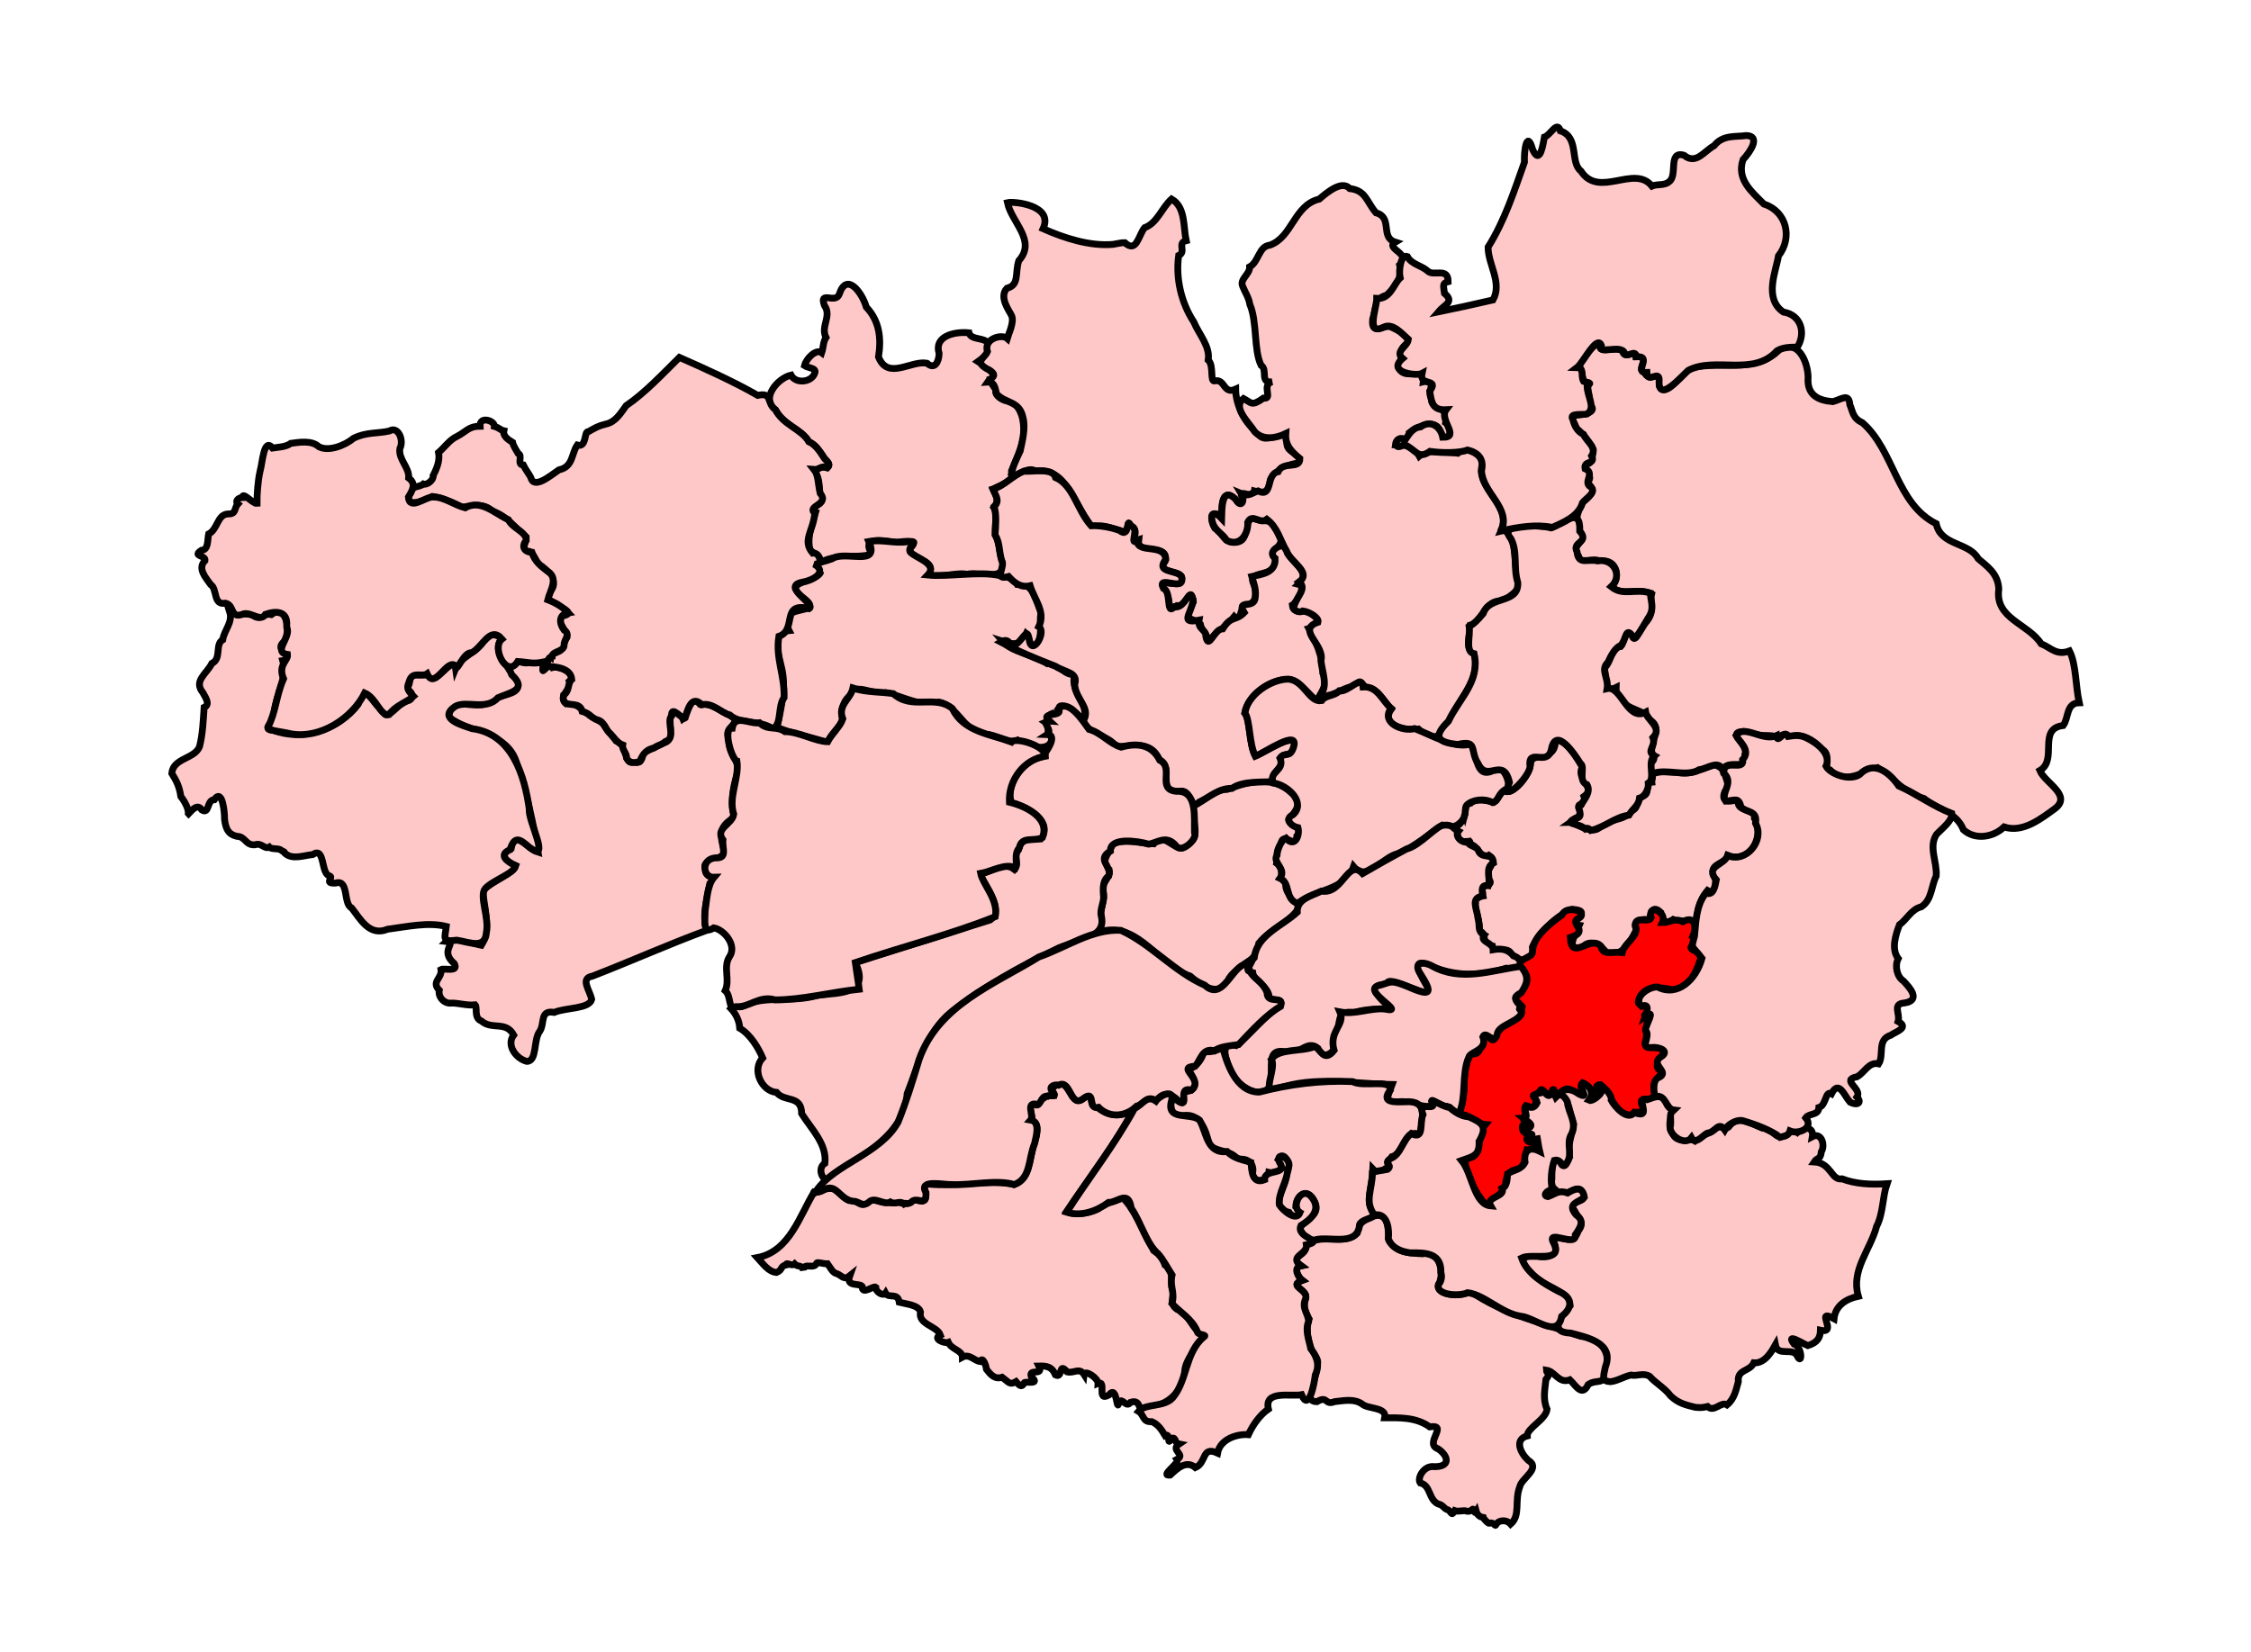<?xml version="1.0" encoding="UTF-8" standalone="no"?>
<!-- Created with Inkscape (http://www.inkscape.org/) -->
<svg xmlns:svg="http://www.w3.org/2000/svg" xmlns="http://www.w3.org/2000/svg" version="1.0" width="329.248" height="241.72" id="svg2863">
  <defs id="defs2894"/>
  <g transform="translate(24.624,-18.078)" id="g3829">
    <path d="M 166.342,200.456 C 166.468,201.867 163.789,201.867 165.672,203.254 C 164.414,203.543 165.353,205.011 165.836,205.378 C 163.602,206.208 166.89,206.748 166.322,208.111 C 165.948,209.352 166.325,210.096 166.852,211.034 C 166.349,212.465 166.628,213.961 167.145,215.351 C 167.253,216.011 168.562,216.895 167.957,217.938 C 168.229,219.577 165.625,223.095 167.994,223.129 C 169.66,222.167 169.082,223.717 170.585,223.122 C 172.176,222.942 173.502,222.683 174.648,223.496 C 175.461,224.223 178.262,223.89 177.915,225.488 C 179.996,225.491 182.434,225.338 184.491,226.81 C 187.377,226.385 183.566,229.268 185.738,230.036 C 187.228,231.049 187.581,232.643 185.208,232.636 C 183.634,232.375 182.614,234.336 183.11,235.016 C 184.681,235.376 184.28,237.405 185.732,238.092 C 186.398,238.211 186.602,238.728 186.973,238.884 C 187.731,239.054 187.588,240.094 188.163,239.074 C 188.679,239.268 189.505,238.962 189.856,239.132 C 190.213,239.221 190.315,239.153 190.651,238.979 C 191.035,238.422 190.896,239.805 191.297,239.163 C 191.464,239.788 191.96,240.019 192.338,240.077 C 192.406,240.332 193.259,241.165 193.249,240.862 C 193.959,240.754 194.068,241.518 194.211,241.087 C 194.527,240.468 195.68,240.291 196.336,241.036 C 197.839,239.713 196.849,237.63 197.686,235.522 C 197.941,234.319 200.854,232.861 198.893,231.691 C 197.774,230.665 196.822,228.652 198.767,228.129 C 198.699,226.997 201.493,225.767 201.663,224.233 C 200.987,222.745 201.381,221.188 201.497,219.869 C 202.245,219.033 201.568,218.961 201.555,218.516 C 202.874,218.71 203.336,220.528 205.002,219.93 C 205.906,220.821 206.784,222.476 207.678,220.624 C 208.922,219.73 210.163,220.878 210.17,218.547 C 211.237,215.79 209.255,213.74 206.556,213.553 C 201.082,211.639 195.173,210.321 190.427,206.966 C 189.077,207.934 185.341,207.56 185.8,205.98 C 186.721,204.273 185.902,200.786 183.447,201.493 C 181.325,201.367 179.707,201.36 178.52,199.542 C 178.344,198.556 178.803,195.432 176.457,195.932 C 174.951,196.476 174.033,196.945 173.88,198.485 C 171.955,200.385 168.559,198.325 166.461,200.181 C 166.233,200.099 166.363,200.34 166.342,200.456 z " style="fill:#ffc8c8;stroke:black;stroke-width:1;stroke-miterlimit:4;stroke-dasharray:none" id="Cheadle"/>
    <path d="M 44.875,165.074 C 45.239,165.454 44.644,167.005 45.793,167.443 C 47.36,168.792 49.343,167.375 50.515,169.486 C 49.431,170.9 50.736,172.885 52.416,173.344 C 53.997,173.361 53.348,170.162 54.334,168.925 C 55.092,167.769 54.293,165.794 56.431,166.182 C 58.087,165.471 61.524,165.696 61.922,164.292 C 61.64,162.895 60.171,161.209 62.034,160.872 C 67.59,158.724 73.295,156.168 78.728,154.176 C 78.024,151.895 78.84,149.444 79.207,147.333 C 80.968,146.15 78.279,146.67 78.643,145.304 C 77.449,143.489 82.576,144.026 81.145,141.952 C 80.608,139.92 80.747,138.869 82.78,137.656 C 82.226,135.62 82.515,133.482 83.185,131.391 C 83.736,129.171 81.872,128.692 82.022,126.231 C 80.958,124.181 84.334,124.042 82.161,122.74 C 80.829,122.196 79.469,120.857 77.772,121.098 C 76.269,119.382 76.065,122.713 75.277,123.253 C 74.597,121.499 73.41,122.397 73.403,123.128 C 73.305,124.365 73.903,126.486 72.485,126.744 C 71.571,127.183 70.796,127.632 69.334,128.206 C 69.504,129.042 68.967,129.977 68.117,129.477 C 67.12,130.069 66.95,128.434 66.682,127.856 C 66.44,127.074 66.107,126.656 65.475,126.442 C 64.788,125.439 64.288,125.153 63.636,124.005 C 63.173,123.474 61.623,122.886 61.449,122.567 C 60.29,121.894 59.855,120.833 58.175,121.027 C 56.853,119.813 59.134,118.923 58.648,117.74 C 59.828,116.703 57.281,115.388 56.159,115.728 C 55.194,114.497 54.49,117.76 54.877,115.163 C 53.922,114.504 52.661,115.445 51.403,114.857 C 49.132,115.007 49.869,116.982 51.019,118.131 C 51.641,119.97 47.588,119.552 46.67,120.945 C 44.61,121.9 41.278,119.667 41.026,122.975 C 44.127,125.432 49.411,125.062 50.886,129.508 C 52.365,133.611 53.501,139.148 54.079,142.741 C 52.474,142.251 50.638,139.233 50.141,142.194 C 48.384,143.071 49.224,144.036 50.818,144.723 C 50.417,145.872 47.184,147.068 45.997,148.373 C 46.062,150.291 47.313,154.023 45.786,156.365 C 44.372,156.096 41.523,154.92 40.646,155.791 C 42.325,155.957 39.561,157.089 41.822,159.04 C 42.539,160.362 40.343,159.659 39.877,159.91 C 40.071,161.216 38.395,161.671 39.629,162.942 C 39.418,163.901 40.346,164.968 41.417,164.819 C 42.356,164.781 43.692,165.217 44.875,165.074 z " style="fill:#ffc8c8;stroke:black;stroke-width:1;stroke-miterlimit:4;stroke-dasharray:none" id="Leigh"/>
    <path d="M 86.153,202.05 C 86.959,202.927 87.758,204.127 88.954,204.226 C 89.886,203.859 89.444,203.325 90.355,203.118 C 90.365,202.625 91.198,203.39 91.603,202.982 C 92.12,203.522 92.613,203.002 92.891,203.893 C 92.919,202.649 94.459,203.865 94.812,202.866 C 94.925,202.638 95.724,202.982 96.42,202.954 C 96.886,203.59 97.172,204.301 97.808,204.409 C 98.528,204.695 98.814,205.405 99.667,204.715 C 99.079,206.371 101.024,205.749 101.473,206.235 C 101.435,207.645 103.132,206.089 103.472,206.384 C 103.465,207.139 104.601,207.724 104.907,207.251 C 105.349,208.097 106.688,207.071 106.909,208.587 C 107.81,208.835 109.755,208.957 110.013,209.994 C 109.619,211.85 112.437,212.034 112.92,213.373 C 111.689,213.907 113.552,214.661 114.083,214.451 C 114.528,215.494 116.126,215.6 116.14,216.616 C 117.173,216.062 117.874,217.143 118.717,217.252 C 119.176,216.381 119.625,217.996 119.679,218.414 C 120.243,219.118 120.838,219.913 121.957,219.553 C 122.946,220.287 123.048,220.736 123.983,220.195 C 124.653,220.994 124.86,220.943 125.183,220.399 C 125.119,220.029 127.72,220.79 126.22,219.478 C 125.765,218.139 128.08,219.498 127.322,217.908 C 128.58,217.87 129.27,218.067 129.76,219.223 C 130.888,219.784 130.14,217.204 131.453,218.768 C 132.479,219.023 133.248,218.061 133.952,219.165 C 134.054,218.38 136.022,219.696 135.981,220.46 C 137.317,219.934 135.658,223.224 137.583,222.143 C 138.844,220.488 138.664,225.029 139.058,223.163 C 139.606,222.49 140.075,224.138 140.758,223.207 C 142.577,222.673 141.482,225.117 143.332,223.941 C 146.28,223.703 148.506,221.467 148.666,218.604 C 148.812,216.629 151.141,214.57 151.413,213.383 C 149.713,212.717 149.329,210.12 147.517,209.6 C 146.467,208.849 146.966,207.917 146.99,207 C 146.303,205.966 147.398,204.192 145.776,203.131 C 145.416,201.999 144.916,201.564 144.11,201.01 C 142.655,198.461 141.479,195.089 139.555,193.263 C 138.256,193.991 137.069,193.967 135.937,194.956 C 134.55,195.626 132.503,195.884 131.381,195.306 C 134.689,190.36 138.708,185.234 141.282,180.149 C 139.731,181.652 137.413,181.427 135.791,179.972 C 134.431,180.238 135.648,177.392 133.884,178.735 C 131.779,180.326 131.885,175.288 129.647,176.964 C 128.512,176.634 129.644,177.991 129.556,178.365 C 129.032,178.422 128.559,178.178 128.039,178.722 C 127.261,178.943 127.509,180.224 126.54,179.534 C 125.428,180.085 126.707,181.373 126.193,182.039 C 127.723,182.226 126.876,184.691 126.567,185.595 C 125.901,187.862 126.054,190.51 123.725,191.367 C 120.094,190.524 115.225,191.747 111.122,191.285 C 109.823,191.489 111.421,193.508 110.397,193.756 C 109.935,193.964 109.031,193.202 108.453,193.998 C 107.735,194.259 107.875,194.14 107.195,194.059 C 106.668,193.719 105.906,194.334 105.325,193.899 C 104.118,194.263 103.349,193.178 102.268,193.875 C 101.214,195.048 100.718,193.291 99.514,193.671 C 98.314,193.141 97.746,191.798 96.764,191.941 C 95.727,191.917 95.282,192.658 94.459,192.465 C 92.385,195.772 90.919,201.153 86.153,202.05 z " style="fill:#ffc8c8;stroke:black;stroke-width:1;stroke-miterlimit:4;stroke-dasharray:none" id="Altrincham and Sale West"/>
    <path d="M 136.76,154.261 C 142.043,153.139 144.892,159.37 149.462,160.869 C 151.104,162.361 154.004,164.193 155.187,161.134 C 156.51,159.152 159.491,158.755 159.508,156.059 C 161.188,153.979 164.088,153.02 165.431,150.78 C 164.799,149.618 163.184,148.812 163.473,147.174 C 162.177,146.545 163.469,145.277 162.113,144.345 C 162.3,143.438 161.905,142.619 162.742,141.585 C 162.969,139.444 165.101,142.588 165.067,140.379 C 166.23,139.162 163.843,138.645 163.847,137.999 C 164.656,136.993 166.24,135.494 164.275,134.059 C 161.545,131.473 157.944,132.404 154.868,133.556 C 152.902,133.539 151.617,135.283 149.907,135.96 C 149.601,138.006 151.179,140.664 149.071,141.514 C 147.721,143.713 145.681,139.243 144.117,141.524 C 142.529,141.493 140.014,140.732 138.062,141.514 C 138.021,142.489 135.947,144.179 137.61,145.301 C 137.889,146.582 136.219,147.262 136.767,148.625 C 136.967,149.529 136.427,150.817 136.372,151.854 C 136.801,152.337 135.828,154.611 136.76,154.261 z " style="fill:#ffc8c8;stroke:black;stroke-width:1;stroke-miterlimit:4;stroke-dasharray:none" id="Salford"/>
    <path d="M 197.618,158.489 C 199.083,158.503 199.783,157.935 199.525,156.596 C 200.439,154.567 203.044,151.994 205.322,151.103 C 208.841,151.297 204.206,153.17 206.376,153.459 C 205.862,154.774 204.132,157.205 206.848,156.651 C 208.062,155.202 209.888,156.634 210.296,157.422 C 212.788,158.224 213.883,155.777 214.77,153.996 C 213.886,152.741 215.916,152.351 216.609,152.704 C 216.803,151.96 216.963,150.291 218.268,151.535 C 218.112,153.231 218.965,153.408 220.101,152.605 C 221.315,153.279 223.508,152.034 223.344,153.714 C 223.712,151.494 223.695,150.148 225.129,148.356 C 226.486,149.165 226.533,146.446 225.993,145.773 C 225.561,144.417 227.999,144.294 228.203,143.254 C 231.392,144.41 233.534,140.348 232,137.788 C 232.242,136.177 228.981,136.996 229.719,134.95 C 228.645,135.412 226.955,135.596 227.666,133.893 C 228.954,133.063 227.067,131.364 227.798,130.266 C 227.281,130.939 226.918,130.021 226.078,129.974 C 224.123,130.538 222.828,131.527 220.516,131.027 C 218.812,131.048 216.653,130.466 216.963,132.492 C 215.688,132.588 216.993,134.243 215.535,134.586 C 214.678,134.957 215.13,136.456 213.94,136.687 C 213.012,138.325 210.438,137.683 209.211,139.24 C 207.933,140.141 205.648,138.356 205.043,138.373 C 205.679,137.911 207.175,137.248 206.277,136.215 C 206.155,135.48 207.542,135.824 207.066,134.596 C 208.946,133.261 205.808,132.071 206.814,130.324 C 206.308,129.355 204.727,126.438 202.877,126.262 C 202.966,129.589 199.678,128.118 199.297,129.521 C 199.195,131.575 196.513,134.624 195.333,133.73 C 194.558,134.389 194.452,135.1 193.874,135.45 C 192.814,135.14 191.178,134.787 190.474,135.569 C 189.536,135.705 189.76,136.701 189.624,137.241 C 189.58,137.112 189.169,139.026 188.135,138.954 C 188.251,140.022 188.506,139.61 188.638,140.572 C 189.07,141.857 190.954,140.586 190.206,141.555 C 191.583,141.548 191.916,143.995 193.157,143.196 C 194.721,144.25 192.389,145.151 193.089,146.64 C 194.126,147.799 191.868,147.357 192.161,148.356 C 192.678,149.58 190.695,149.199 191.185,150.178 C 190.961,151.103 192.076,153.064 191.661,154.254 C 193.194,154.597 191.675,156.226 193.674,156.494 C 193.901,157.803 195.975,156.304 196.431,157.68 C 196.795,158.034 197.39,158.116 197.618,158.489 z " style="fill:#ffc8c8;stroke:black;stroke-width:1;stroke-miterlimit:4;stroke-dasharray:none" id="Ashton-under-Lyne"/>
    <path d="M 95.564,69.682 C 94.758,69.07 93.296,70.508 93.051,71.572 C 93.588,71.929 94.891,71.888 94.54,72.683 C 94.098,73.992 91.79,74.298 91.079,72.949 C 89.135,73.397 86.503,76.392 88.863,78.139 C 90.141,80.413 92.66,80.831 93.704,82.755 C 94.68,83.065 95.224,84.101 95.815,84.887 C 95.893,85.298 97.206,85.978 96.291,86.494 C 95.363,86.25 95.023,86.671 94.292,86.943 C 95.547,87.871 95.033,89.826 95.489,91.532 C 95.217,91.933 93.52,92.457 94.673,92.983 C 93.877,95.404 93.442,97.11 93.874,98.551 C 94.551,99.248 95.506,99.272 95.278,100.428 C 97.658,99.01 100.507,99.795 102.921,99.167 C 101.109,96.253 105.06,97.287 106.566,97.45 C 107.939,97.137 109.877,97.141 108.476,98.273 C 108.232,99.979 112.359,99.88 111.312,101.91 C 111.128,103.052 115.443,101.689 116.779,102.097 C 118.594,101.696 122.181,103.191 122.11,100.56 C 121.546,99.286 121.63,97.821 121.063,96.495 C 120.672,95.322 121.437,93.415 120.743,92.331 C 121.552,91.372 121.144,90.72 120.624,89.632 C 121.6,89.051 124.102,88.435 123.351,86.936 C 124.085,85.311 124.619,83.816 125.119,82.147 C 125.126,80.141 125.221,78.544 123.477,76.698 C 122.419,77.113 120.464,75.794 121.161,75.042 C 120.682,74.944 120.376,73.652 119.713,73.683 C 122.079,73.418 119.628,71.732 118.418,70.96 C 119.604,70.063 119.982,70.12 119.886,68.377 C 119.611,67.374 117.411,67.921 117.109,66.762 C 114.923,66.541 111.944,67.292 112.74,69.791 C 112.699,71.069 112.07,72.208 110.955,71.208 C 108.561,70.783 105.25,73.741 103.87,70.294 C 104.308,67.588 104.023,65.039 102.088,63.002 C 101.496,60.932 99.225,57.785 98.137,61.106 C 97.593,62.625 95.118,60.47 95.968,62.775 C 97.08,64.335 95.356,65.803 96.193,67.445 C 95.758,68.101 95.812,68.954 95.564,69.682 z " style="fill:#ffc8c8;stroke:black;stroke-width:1;stroke-miterlimit:4;stroke-dasharray:none" id="Bolton North East"/>
    <path d="M 112.74,120.786 C 115.715,121.435 116.473,125.674 120.053,125.541 C 121.675,125.884 123.388,126.928 124.242,126.37 C 126.122,127.591 129.433,128.111 129.209,125.799 C 128.175,125.521 129.127,124.328 128.304,123.75 C 129.409,123.291 128.124,122.873 129.409,122.407 C 131.235,123.063 129.352,120.983 131.041,121.374 C 132.605,121.785 134.587,124.773 134.003,121.887 C 133.819,120.602 131.816,118.651 132.656,116.608 C 131.317,117.25 130.242,115.017 128.583,115.17 C 126.336,113.719 123.422,113.549 122.004,111.88 C 123.49,112.359 124.69,112.665 125.503,110.748 C 125.942,111.101 126.078,113.8 127.244,112.043 C 127.893,110.353 127.332,109.405 127.648,107.637 C 126.849,105.934 126.577,103.276 124.157,103.548 C 123.541,102.484 122.3,102.426 121.634,102.29 C 118.798,101.587 113.971,102.505 111.074,102.199 C 112.685,100.506 109.126,99.67 108.483,98.789 C 108.106,97.933 110.091,97.202 108.272,97.3 C 106.239,97.661 104.482,96.933 102.455,97.294 C 104.159,101.121 98.994,98.511 97.077,99.826 C 95.22,100.536 94.238,100.169 95.329,101.93 C 94.585,103.178 89.757,103.201 92.606,105.329 C 96.896,108.474 88.38,105.904 90.773,110.326 C 87.989,110.588 89.441,114.415 89.624,115.449 C 90.457,118.542 89.655,121.377 89.036,124.487 C 91.341,125.459 93.962,125.864 96.458,126.721 C 96.811,125.398 98.355,124.531 98.583,123.277 C 98.386,121.996 98.715,120.442 99.865,119.752 C 100.256,117.774 103.37,119.919 104.951,119.419 C 107.297,119.841 109.969,121.598 112.74,120.786 z " style="fill:#ffc8c8;stroke:black;stroke-width:1;stroke-miterlimit:4;stroke-dasharray:none" id="Bolton South East"/>
    <path d="M 60.528,122.142 C 61.735,122.478 61.633,122.92 62.626,123.349 C 63.86,123.59 63.87,124.783 64.639,125.388 C 65.165,125.929 65.652,126.758 66.451,127.057 C 66.338,127.805 67.08,128.24 67.035,129.015 C 67.45,129.705 68.1,129.742 68.929,129.487 C 69.317,128.78 69.541,127.842 71.013,127.499 C 71.649,127.043 72.105,127.088 72.727,126.54 C 74.325,126.102 72.802,123.58 73.604,122.815 C 73.526,121.064 75.198,123.457 75.583,123.124 C 75.967,121.761 76.575,119.684 78.037,121.176 C 79.591,120.809 80.822,122.336 82.121,122.669 C 83.695,124.12 86.778,123.396 88.39,124.708 C 89.794,124.049 89.087,121.401 90.063,120.123 C 90.175,116.921 88.788,114.395 89.301,111.166 C 92.007,110.245 89.512,106.053 93.724,107.117 C 94.836,106.468 89.505,103.881 92.735,103.242 C 94.197,103.014 96.553,101.767 94.445,100.601 C 95.808,100.795 95.336,98.857 94.241,98.99 C 92.677,97.124 94.282,95.9 94.561,93.167 C 93.286,92.052 96.777,91.919 95.343,90.244 C 95.003,88.799 95.098,87.575 94.438,86.756 C 95.265,86.824 95.428,86.11 96.414,86.498 C 97.066,85.835 95.91,85.298 95.795,84.887 C 95.241,84.027 94.608,83.099 93.684,82.701 C 92.589,80.807 90.022,80.342 88.774,77.996 C 87.431,77.011 88.417,75.427 86.207,75.919 C 82.702,73.897 78.041,71.806 74.75,70.362 C 72.186,72.894 69.684,75.573 66.954,77.429 C 66.145,78.547 65.407,79.829 63.962,80.124 C 62.86,80.383 62.395,80.689 61.419,81.236 C 60.79,81.079 61.225,83.608 59.817,83.184 C 58.937,84.417 59.24,86.379 57.128,86.814 C 55.823,87.711 53.439,89.73 53.004,87.905 C 52.831,87.545 52.215,86.719 51.916,86.107 C 50.906,86.083 51.892,84.693 51.172,84.421 C 50.961,84.03 50.475,83.384 50.356,82.793 C 49.795,82.443 48.897,81.905 49.074,81.093 C 48.459,80.95 48.567,80.729 47.687,80.457 C 47.802,79.645 45.504,78.856 45.599,80.423 C 43.937,80.423 43.566,81.222 42.22,81.919 C 41.173,82.378 40.394,83.53 39.524,84.278 C 39.768,85.519 39.18,86.756 38.728,87.664 C 38.847,88.248 37.854,89.095 37.293,88.884 C 36.688,89.414 35.597,89.061 35.366,90.186 C 34.203,92.542 37.593,91.379 38.64,90.706 C 40.081,90.917 41.642,91.583 42.978,92.28 C 44.402,92.066 46.201,91.603 47.388,92.871 C 49.512,93.483 50.913,95.519 52.341,96.651 C 52.396,97.515 51.325,98.694 52.824,98.748 C 53.705,99.262 53.708,100.54 54.65,100.944 C 55.697,101.723 57.179,103.286 55.778,104.677 C 54.854,106.084 56.635,106.057 57.268,106.788 C 57.713,107.08 59.444,107.828 57.74,108.157 C 56.431,108.912 58.403,110.333 58.322,111.271 C 57.812,111.931 57.829,113.025 57.162,113.345 C 56.543,113.644 55.979,113.78 55.925,114.242 C 55.595,114.048 55.17,115.745 55.309,115.541 C 56.407,115.609 58.842,115.68 59.008,117.468 C 58.345,118.032 58.743,119.161 57.805,119.766 C 57.424,122.057 60.164,120.293 60.528,122.142 z " style="fill:#ffc8c8;stroke:black;stroke-width:1;stroke-miterlimit:4;stroke-dasharray:none" id="Bolton West"/>
    <path d="M 138.167,53.828 C 134.798,54.124 131.052,52.92 127.947,51.537 C 129.562,48.032 123.562,47.509 122.729,47.723 C 123.354,50.653 127.026,53.281 124.388,56.224 C 123.803,58.07 124.52,59.763 122.654,60.249 C 121.42,61.571 123.072,63.618 123.351,64.281 C 123.742,65.236 122.902,66.891 122.701,67.591 C 121.93,66.898 119.213,67.602 119.805,69.515 C 119.38,70.559 117.632,71.021 120.152,72.252 C 121.457,73.132 120.182,73.367 119.805,73.965 C 121.172,73.853 120.91,75.678 121.267,75.834 C 122.589,77.116 124.524,76.752 125.007,79.179 C 125.418,80.573 124.905,82.629 124.595,84.05 C 124.085,85.138 123.47,86.389 123.293,87.45 C 123.99,88.191 125.523,86.165 126.846,86.984 C 128.546,86.787 129.675,87.354 130.596,88.276 C 132.282,90.033 133.414,93.096 135.233,95.356 C 136.767,94.431 138.48,95.781 140.078,95.846 C 140.609,94.765 140.068,94.16 141.037,95.254 C 142.155,95.846 140.296,98.011 141.924,97.158 C 141.656,99.442 146.484,97.372 145.783,100.21 C 144.189,102.355 149.591,101.203 147.928,103.399 C 146.919,103.773 144.019,102.392 145.851,104.806 C 146.81,105.822 145.902,108.086 147.531,106.682 C 149.118,106.873 149.469,103.358 149.914,106.142 C 148.285,109.204 149.472,108.147 150.944,109.388 C 151.152,110.493 152.042,110.754 152.087,112.009 C 152.957,110.799 154.83,109.687 155.884,108.324 C 157.003,109.674 156.738,106.026 157.815,106.553 C 159.505,106.227 159.077,104.17 158.706,103.405 C 157.774,101.257 162.551,102.841 161.98,99.649 C 161.392,97.834 163.748,98.028 162.266,95.648 C 161.399,93.582 159.944,94.669 158.587,93.789 C 156.972,94.741 158.383,97.511 155.745,97.426 C 154.235,97.311 154.092,95.784 153.062,95.342 C 152.144,93.741 152.773,92.375 154.157,93.884 C 154.018,92.878 153.909,89.333 155.809,90.913 C 156.554,92.161 157.696,91.885 156.952,90.519 C 157.105,89.696 158.662,91.28 158.859,89.921 C 160.508,90.403 161.032,89.832 161.188,88.252 C 162.031,86.702 164.081,85.889 165.38,85.818 C 165.917,84.268 163.462,84.458 163.612,82.823 C 163.898,79.886 160.437,83.744 159.311,81.365 C 157.526,80.094 156.115,77.364 156.109,75.008 C 154.296,75.831 154.582,73.479 153.083,73.795 C 152.28,74.043 152.991,71.555 152.097,70.749 C 152.42,68.768 150.74,66.98 149.985,65.168 C 148.139,62.353 147.32,58.794 147.775,55.456 C 148.952,54.94 147.493,53.627 148.877,53.284 C 148.435,51.285 148.816,48.386 146.739,47.193 C 145.26,48.539 144.654,50.708 142.801,51.384 C 141.904,52.431 141.639,55.194 139.895,53.573 C 139.425,53.556 138.722,53.753 138.167,53.828 z " style="fill:#ffc8c8;stroke:black;stroke-width:1;stroke-miterlimit:4;stroke-dasharray:none" id="Bury North"/>
    <path d="M 121.76,112.002 C 124.616,113.508 126.744,114.358 129.753,115.541 C 131.232,116.486 133.129,116.397 132.561,118.212 C 132.711,120.446 135.057,121.693 133.778,123.593 C 134.778,125.626 137.389,125.541 138.637,127.281 C 141.01,127.353 143.709,126.289 144.92,129.188 C 147.211,130.361 144.437,133.906 147.769,133.879 C 149.734,133.227 149.394,136.877 150.757,135.423 C 152.406,134.644 153.599,133.38 155.571,133.407 C 157.207,132.251 160.09,132.56 161.508,132.411 C 161.375,130.698 163.177,130.664 162.704,128.984 C 163.333,127.893 164.516,129.233 164.778,126.656 C 164.125,125.517 160.488,128.131 158.964,128.627 C 158.033,126.792 158.261,123.366 157.431,122.37 C 157.982,119.606 161.419,117.22 164.119,117.502 C 165.836,117.988 167.083,120.109 168.12,120.646 C 168.433,119.225 169.847,118.325 168.872,116.571 C 168.912,114.222 167.706,111.567 166.832,110.024 C 169.358,109.303 167.831,108.331 166.879,107.62 C 166.067,107.274 164.567,107.994 164.404,106.594 C 165.122,106.152 166.465,103.854 165.326,103.565 C 167.131,101.978 164.809,100.672 163.724,99.051 C 164.265,96.763 160.25,98.446 161.878,99.751 C 162.038,102.002 159.641,102.117 158.471,102.409 C 158.822,103.671 159.168,104.384 158.944,105.703 C 158.638,107.145 156.18,105.778 157.363,107.688 C 156.098,109.007 155.51,108.039 154.222,110.064 C 152.902,110.095 152.168,113.304 151.747,111.159 C 151.852,110.234 150.536,110.143 150.757,108.8 C 147.901,109.337 149.554,107.994 149.907,105.88 C 149.37,103.603 148.829,107.202 147.157,106.852 C 145.841,108.188 146.81,104.68 145.538,104.14 C 144.444,101.968 148.965,104.942 148.153,102.358 C 147.388,101.4 144.331,101.91 145.889,99.921 C 145.736,97.477 141.758,99.143 141.707,97.202 C 140.432,97.882 142.19,95.291 140.768,95.026 C 140.044,93.327 140.751,97.025 139.116,95.669 C 137.742,95.176 136.094,94.918 134.972,94.989 C 132.884,92.667 132.405,89.091 129.766,87.932 C 129.345,86.474 126.581,87.113 125.098,87.014 C 123.453,87.681 122.178,89.21 120.624,89.632 C 121.019,90.648 121.678,91.338 120.784,92.178 C 121.148,93.33 121.022,94.975 120.917,96.311 C 121.644,97.443 121.478,98.714 121.885,100.04 C 122.504,100.999 120.59,103.059 122.909,102.416 C 123.725,103.317 124.656,104.095 126.047,103.766 C 126.679,105.815 128.379,107.607 127.315,109.759 C 128.529,110.503 126.265,114.283 125.901,111.601 C 125.571,108.936 124.225,114.055 122.827,111.903 C 122.47,111.652 122.089,111.808 121.76,112.002 z " style="fill:#ffc8c8;stroke:black;stroke-width:1;stroke-miterlimit:4;stroke-dasharray:none" id="Bury South"/>
    <path d="M 206.848,176.505 C 207.912,176.869 208.667,178.035 207.753,179.01 C 208.371,179.265 209.619,178.188 209.711,177.518 C 208.858,177.858 208.507,176.787 209.476,176.743 C 211.118,178.164 211.645,181.407 214.165,181.183 C 214.471,180.176 216.857,181.553 215.579,179.843 C 214.736,177.841 217.874,179.942 217.374,177.709 C 216.959,176.329 217.956,175.723 218.622,174.894 C 216.392,174.051 219.265,172.307 218.663,171.726 C 218.013,170.873 215.307,171.991 216.15,170.105 C 216.334,169 215.865,167.681 216.874,166.671 C 216.959,165.805 215.021,167.45 216.405,166.049 C 216.735,164.662 214.365,165.614 215.174,164.163 C 215.956,162.167 218.289,162.501 219.89,162.851 C 222.736,162.963 223.803,159.445 224.371,157.497 C 220.624,156.593 224.613,156.212 222.97,155.097 C 223.562,153.843 223.348,151.875 221.515,152.911 C 220.393,152.317 219.435,153.061 218.54,153.051 C 219.295,151.46 216.279,150.182 216.895,152.34 C 216.49,153.224 214.389,151.858 214.603,153.625 C 215.144,155.002 212.931,156.045 212.659,157.415 C 211.322,157.232 209.782,157.942 209.537,156.484 C 207.936,154.788 205.247,158.823 205.056,155.226 C 208.13,154.264 204.577,153.078 206.376,152.374 C 207.712,151.457 204.509,150.386 203.853,151.909 C 201.942,153.306 199.498,155.216 199.532,157.398 C 199.501,158.337 196.278,158.384 198.315,160.25 C 199.317,161.447 198.267,162.864 197.492,163.599 C 195.496,163.772 199.154,165.604 197.526,165.584 C 199.093,166.94 195.37,167.722 194.677,168.769 C 193.874,168.996 194.309,171.08 193.164,169.802 C 191.355,168.014 192.919,172.736 190.559,172.215 C 189.798,173.228 189.471,175.435 189.522,177.212 C 189.512,178.66 188.992,180.612 188.727,181.155 C 190.087,180.812 191.076,182.467 192.623,182.583 C 191.239,184.245 192.402,187.553 189.788,187.542 C 189.199,189.082 191.63,193.494 193.035,194.592 C 193.103,193.834 194.785,192.995 195.129,192.264 C 194.959,191.448 195.962,191.917 195.618,191.013 C 195.802,189.864 196.227,189.242 197.478,189.116 C 198.539,188.562 198.437,187.335 198.712,186.292 C 199.919,186.438 201.289,186.832 200.286,185.381 C 200.579,183.725 199.987,184.32 199.596,185.231 C 198.213,185.132 198.739,184.201 199.504,183.967 C 198.678,184.147 197.709,183.484 198.168,182.644 C 199.045,184.215 199.95,181.692 198.27,181.917 C 197.808,181.22 199.365,181.645 198.42,180.724 C 198.185,178.671 199.705,181.138 199.974,179.534 C 201.164,179.18 198.512,178.205 200.242,178.205 C 200.807,177.284 201.004,177.386 201.629,178.208 C 202.289,178.99 202.592,176.315 202.785,178.076 C 202.813,179.289 203.72,177.692 204.22,177.484 C 205.111,176.835 206.797,179.18 207.107,178.011 C 206.75,177.62 206.45,176.968 206.848,176.505 z " style="fill:red;stroke:black;stroke-width:1;stroke-miterlimit:4;stroke-dasharray:none" id="Denton and Reddish"/>
    <path d="M 82.274,165.597 C 82.984,166.345 83.504,167.344 83.576,168.493 C 85.14,169.408 86.289,171.362 86.928,172.838 C 85.276,174.581 86.792,177.712 88.961,177.885 C 90.151,179.367 92.609,178.215 92.633,180.996 C 94.058,183.249 96.352,185.432 96.033,188.246 C 94.551,189.154 96.24,191.961 97.162,189.963 C 101.581,187.124 107.759,183.95 108.058,178.089 C 109.69,174.01 110.799,169.109 114.566,166.066 C 119.206,162.45 124.446,159.523 129.78,156.967 C 132.184,155.648 137.372,155.546 136.447,152.079 C 136.247,151.276 136.726,150.318 136.804,149.427 C 136.774,148.625 136.464,146.942 137.562,146.208 C 138.014,144.733 135.686,143.846 137.793,142.581 C 137.705,140.518 141.724,141.075 143.393,141.568 C 144.658,141.398 146.001,140.09 147.435,141.861 C 148.262,142.948 150.608,140.746 150.094,139.886 C 150.016,137.812 150.604,133.665 147.442,133.835 C 144.491,133.573 147.201,130.405 145.011,129.29 C 143.825,126.958 141.69,126.721 139.361,127.38 C 137.661,126.887 136.491,125.279 134.662,124.773 C 133.829,123.637 131.65,120.174 130.164,121.809 C 131.035,123.036 127.301,122.149 128.869,123.559 C 127.458,123.464 129.471,124.943 128.559,125.527 C 130.215,125.575 128.274,128.369 127.74,128.811 C 124.85,129.409 122.46,132.927 123.293,135.487 C 125.792,136.102 129.457,138.288 127.614,140.8 C 125.952,140.841 124.673,140.698 124.34,142.425 C 123.385,143.451 124.612,144.271 123.759,145.263 C 122.059,143.917 120.172,145.855 118.652,145.923 C 119.502,147.605 122.314,151.215 120.199,152.66 C 113.614,154.699 107.052,156.817 100.477,158.891 C 102.652,163.439 98.457,163.31 95.006,163.653 C 91.463,164.829 87.101,163.595 84.106,165.261 C 83.379,165.58 82.794,165.04 82.274,165.597 z " style="fill:#ffc8c8;stroke:black;stroke-width:1;stroke-miterlimit:4;stroke-dasharray:none" id="Eccles"/>
    <path d="M 227.985,223.594 C 229.134,222.653 229.332,221.218 229.637,220.205 C 229.454,218.343 231.276,218.785 231.902,217.442 C 233.564,217.591 234.612,215.596 235.057,214.814 C 235.404,216.623 237.678,215.073 238.27,216.48 C 238.997,217.874 239.018,215.12 237.787,214.699 C 236.451,212.931 239.072,214.634 239.803,214.926 C 241.204,214.478 241.619,213.788 241.649,212.676 C 244.315,213.261 240.68,209.348 243.635,210.987 C 243.839,209.121 245.308,208.111 247.194,207.703 C 246.062,203.882 248.942,200.956 249.863,197.475 C 250.846,195.571 250.706,193.168 251.386,191.244 C 249,191.401 246.803,191.285 244.804,190.53 C 243.22,190.819 243.237,188.185 240.735,188.049 C 241.19,187.349 241.653,187.804 241.775,186.567 C 242.387,185.615 241.792,183.657 240.469,184.351 C 240.711,182.957 239.225,182.739 238.263,183.732 C 237.189,182.899 237.073,184.269 236.257,184.279 C 235.006,184.796 234.669,183.022 233.143,183.103 C 231.388,182.403 229.672,181.152 228.369,182.743 C 227.825,183.674 227.006,182.362 226.085,183.351 C 225.095,184.126 224.276,184.014 223.283,184.969 C 222.447,184.422 220.652,185.53 219.995,183.82 C 219.265,183.083 219.815,181.319 219.829,181.043 C 220.781,180.472 219.203,180.421 219.105,179.248 C 218.279,177.93 217.119,178.718 216.31,178.953 C 214.301,178.317 217.323,181.971 214.42,180.822 C 213.464,182.124 211.571,180 211.05,179.031 C 211.295,178.025 208.647,175.693 208.994,177.494 C 210.748,177.233 208.399,179.374 207.77,179.044 C 208.565,178.028 208.028,176.961 206.869,176.488 C 206.087,177.09 208.079,179.017 206.304,178.11 C 205.284,177.379 204.254,177.155 203.374,178.1 C 205.016,178.613 204.927,181.186 205.546,182.532 C 205.264,184.184 204.594,185.778 204.954,187.339 C 204.543,188.103 204.05,189.395 203.547,187.927 C 201.908,187.339 202.53,189.956 202.313,191.057 C 202.575,192.125 202.588,192.458 201.68,192.308 C 200.603,193.63 202.989,193.121 203.108,192.342 C 204.553,193.688 206.236,190.67 206.92,192.77 C 207.776,194.127 204.322,193.539 205.685,195.204 C 206.355,196.537 207.222,196.843 206.206,198.179 C 205.549,200.225 204.104,198.998 202.245,199.069 C 203.499,200.85 202.915,202.111 200.691,201.925 C 198.352,201.347 197.155,202.363 199.232,204.195 C 200.684,206.262 204.846,206.717 205.036,209.076 C 203.737,210.487 201.793,213.023 205.128,213.091 C 207.63,213.75 211.526,214.556 210.194,218.023 C 209.884,219.485 209.629,220.134 210.911,220.205 C 211.914,220.117 213.002,219.41 213.947,219.23 C 214.729,219.444 215.759,218.849 216.67,219.424 C 217.493,220.369 218.874,221.127 219.737,222.286 C 220.879,223.38 222.001,223.618 223.361,223.955 C 224.402,224.043 224.514,223.955 225.129,223.832 C 226.085,224.771 227.122,223.02 227.985,223.594 z " style="fill:#ffc8c8;stroke:black;stroke-width:1;stroke-miterlimit:4;stroke-dasharray:none" id="Hazel Grove"/>
    <path d="M 168.341,47.203 C 164.635,48.083 164.408,52.795 161.103,53.944 C 159.478,54.103 159.488,56.411 158.155,57.115 C 158.227,58.182 156.67,58.91 157.132,59.943 C 157.475,60.81 158.05,61.65 158.186,62.598 C 159.298,65.205 158.73,69.284 159.835,71.521 C 160.862,72.174 159.57,74.186 161.474,73.927 C 159.763,74.325 161.684,76.555 160.178,76.317 C 158.41,77.575 158.441,76.994 157.251,76.372 C 155.575,77.68 158.016,79.815 158.896,81.226 C 160.073,82.493 161.936,82.228 163.445,81.504 C 163.313,83.309 164.411,84.237 165.506,85.158 C 165.523,86.827 163.078,85.444 162.324,87.082 C 160.457,87.46 161.637,90.992 159.369,89.894 C 158.471,90.223 157.961,90.76 156.945,90.312 C 157.523,91.27 156.952,92.603 156.088,91.087 C 153.96,89.044 154.099,92.875 154.065,93.911 C 153.171,92.953 152.192,92.861 152.777,94.642 C 153.188,95.815 154.239,96.135 154.783,97.12 C 156.751,98.14 158.002,96.172 157.876,94.479 C 158.563,93.068 159.668,94.877 160.678,94.047 C 162.276,95.264 162.619,97.134 163.554,98.681 C 164.163,100.36 167.298,101.787 165.394,103.212 C 166.57,104.095 165.111,105.316 164.7,106.58 C 164.027,106.968 165.258,107.923 165.931,107.45 C 166.835,107.559 168.345,108.419 168.154,109.102 C 164.921,110.224 169.212,112.362 168.586,114.762 C 168.807,116.557 169.698,118.559 168.406,119.861 C 167.689,121.136 169.218,120.357 169.657,119.82 C 171.044,119.531 172.105,118.542 173.699,118.433 C 174.594,116.679 174.648,119.276 176.005,118.807 C 177.239,119.436 177.922,120.823 178.871,121.829 C 177.167,124.161 181.111,125.055 182.842,124.739 C 185.337,127.142 186.49,125.402 187.704,122.879 C 189.169,119.762 192.028,117.301 190.964,113.399 C 189.505,113.44 190.464,110.333 190.447,109.538 C 192.181,109.082 192.613,105.591 195.122,106.06 C 196.445,105.078 198.376,104.282 197.281,102.019 C 196.686,99.734 197.4,96.481 195.017,95.441 C 196.557,91.845 190.607,89.139 192.385,85.546 C 191.522,84.285 189.59,83.231 188.594,84.38 C 186.741,84.224 184.12,83.741 182.964,84.788 C 182.26,83.466 180.775,83.048 179.489,83.116 C 179.707,81.453 181.652,83.197 181.509,81.385 C 182.798,80.366 185.949,79.077 186.072,81.698 C 187.214,83.058 188.214,80.655 186.847,79.9 C 187.537,77.391 184.474,78.085 184.783,76.355 C 183.906,75.372 185.908,73.285 183.579,73.911 C 183.964,71.327 180.985,73.944 180.006,71.953 C 180.812,70.875 179.636,69.729 180.826,68.615 C 182.471,67.523 179.574,66.259 178.82,65.909 C 177.841,65.46 175.903,67.364 176.151,64.787 C 176.712,63.125 176.409,61.707 178.194,61.262 C 179.486,60.015 180.54,58.736 180.095,56.843 C 182.036,55.222 177.844,54.447 179.455,53.498 C 177.198,52.788 179.153,49.888 176.634,49.205 C 175.219,47.526 175.178,45.942 172.795,45.66 C 171.66,44.385 169.473,46.227 168.341,47.203 z " style="fill:#ffc8c8;stroke:black;stroke-width:1;stroke-miterlimit:4;stroke-dasharray:none" id="Heywood and Middleton"/>
    <path d="M 2.955,137.112 C 3.543,136.49 4.284,135.609 4.903,136.568 C 6.035,137.265 5.583,135.089 6.722,135.062 C 7.963,133.237 8.245,137.207 8.221,137.938 C 8.422,139.617 8.938,140.137 10.003,140.419 C 11.298,140.426 11.261,141.776 12.678,141.663 C 13.637,141.3 14.042,142.37 14.756,141.99 C 15.089,142.384 16.082,142.095 16.541,142.472 C 16.83,142.765 16.915,142.506 17.04,142.894 C 18.132,143.9 19.852,143.207 21.11,143.088 C 22.939,141.867 22.28,145.817 23.527,146.191 C 24.347,146.412 22.596,147.347 24.455,147.262 C 26.451,146.64 25.537,150.311 26.808,150.899 C 28.07,152.487 29.395,155.121 32.068,154.013 C 34.89,153.652 37.984,152.928 40.652,153.605 C 40.469,155.264 39.918,155.92 42.206,155.614 C 44.124,155.927 46.337,156.963 46.517,154.489 C 46.986,152.402 45.402,149.121 46.364,148.047 C 47.439,146.844 50.804,145.759 50.76,144.699 C 49.397,144.08 48.285,143.098 49.975,142.381 C 50.651,140.304 51.359,140.752 52.817,142.037 C 56.067,144.427 52.566,138.118 52.797,136.49 C 52.12,131.541 50.254,125.405 44.423,124.671 C 43.046,124.198 39.33,123.219 41.934,121.428 C 43.566,120.459 46.476,122.098 48.224,120.143 C 49.954,119.375 52.637,119.021 50.23,116.791 C 49.74,115.371 47.36,113.44 48.656,111.645 C 48.486,110.707 46.174,110.561 45.854,112.243 C 44.715,113.668 42.614,114.368 42.026,115.843 C 41.778,113.987 39.782,117.24 38.728,117.315 C 37.78,116.475 37.076,116.968 36.158,116.768 C 34.801,117.046 35.746,118.409 34.611,118.78 C 36.086,119.32 35.923,120.653 34.618,120.639 C 33.503,121.217 31.605,123.994 31.463,121.87 C 29.919,121.622 28.885,117.278 27.75,121.129 C 24.897,124.882 19.607,126.537 15.368,124.916 C 13.277,124.851 15.901,123.468 15.521,122.087 C 15.684,119.919 17.459,117.138 16.741,114.728 C 19.294,114.364 15.068,113.413 16.959,111.91 C 17.948,110.391 17.268,106.332 15.062,107.984 C 13.749,107.685 13.593,109.011 12.338,108.069 C 11.312,107.685 9.669,108.13 8.986,107.631 C 9.452,109.099 8.15,110.299 7.956,111.665 C 6.766,112.359 7.837,114.419 6.368,115.126 C 5.573,116.703 3.641,117.672 5.059,119.416 C 5.399,120.089 6.205,121.129 5.233,121.561 C 5.11,123.4 5.032,125.47 4.556,127.319 C 3.805,129.134 0.721,128.94 0.5,131.207 C 1.238,132.377 1.625,133.206 1.826,134.596 C 2.424,135.355 2.965,136.401 2.924,137.078 L 2.955,137.112 z " style="fill:#ffc8c8;stroke:black;stroke-width:1;stroke-miterlimit:4;stroke-dasharray:none" id="Makerfield"/>
    <path d="M 173.359,144.848 C 175.342,147.221 177.592,143.387 179.887,142.948 C 182.084,142.146 185.3,139.423 186.31,138.808 C 187.962,139.722 189.458,138.23 189.577,137.428 C 189.747,137.248 189.624,136.215 189.883,135.895 C 190.678,135.069 192.429,134.797 193.701,135.48 C 194.605,135.232 194.445,134.301 195.465,133.628 C 197.019,133.655 194.962,128.583 193.395,130.956 C 190.886,131.836 191.556,127.241 190.294,126.958 C 188.122,127.581 184.705,125.592 182.298,124.661 C 180.496,125.164 177.293,123.763 178.847,121.703 C 177.524,120.561 176.895,118.44 174.75,118.569 C 174.543,116.679 172.591,119.399 171.255,119.157 C 170.578,119.939 169.232,119.745 168.698,120.571 C 166.859,120.908 166.162,117.631 163.833,117.424 C 161.263,117.42 157.768,119.779 157.482,122.397 C 158.24,123.488 158.053,126.856 158.992,128.706 C 160.467,128.107 165.39,124.654 164.595,127.326 C 164.057,129.114 163.323,127.971 162.596,128.967 C 163.371,130.851 160.916,130.902 161.606,132.611 C 163.881,132.944 166.427,135.582 164.482,137.278 C 163.282,137.778 164.091,138.92 165.227,139.151 C 165.536,140.229 164.785,142.224 163.459,140.681 C 162.691,141.038 162.181,142.523 162.157,143.2 C 161.436,144.254 163.612,145.175 162.602,146.555 C 164.18,147.259 163.245,149.618 165.186,150.236 C 167.852,148.057 172.132,148.411 173.359,144.848 z " style="fill:#ffc8c8;stroke:black;stroke-width:1;stroke-miterlimit:4;stroke-dasharray:none" id="Manchester Blackley"/>
    <path d="M 158.56,158.418 C 158.271,159.479 157.193,160.159 158.611,160.39 C 158.747,161.576 161.028,162.405 161.028,164.095 C 161.929,164.588 163.364,164.081 162.463,165.407 C 160.488,166.464 158.281,169.449 156.177,171.022 C 153.395,170.349 154.895,173.579 155.537,175.091 C 156.408,176.934 159.784,179.065 161.028,177.1 C 161.987,174.935 160.001,171.029 163.792,172.035 C 165.519,172.348 166.607,170.162 168.134,171.423 C 168.695,173.786 171.85,171.457 170.578,169.53 C 171.799,167.797 170.5,165.788 173.414,166.209 C 175.433,165.604 177.269,165.675 179.279,165.788 C 177.45,164.737 174.883,161.882 178.296,162.11 C 177.922,160.094 186.133,165.319 184.123,162.392 C 183.545,161.331 181.387,158.037 184.246,159.224 C 187.945,160.927 191.889,160.974 195.693,159.717 C 197.747,160.393 198.512,158.452 196.74,157.905 C 195.938,156.946 195.027,156.79 193.772,157.007 C 193.738,155.91 191.746,155.879 192.467,154.866 C 191.426,154.288 191.879,153.608 191.569,152.449 C 191.358,150.831 190.423,149.441 192.28,149.142 C 192.089,148.217 192.035,147.473 193.096,147.629 C 193.446,146.701 192.504,144.974 193.827,144.305 C 193.677,142.629 192.12,143.907 191.576,142.442 C 191.311,141.765 189.267,141.66 190.692,141.031 C 189.454,141.857 188.044,140.453 188.672,139.692 C 187.925,139.345 187.942,138.679 186.595,138.791 C 185.545,138.761 183.124,141.762 181.091,142.285 C 178.945,143.428 176.651,144.719 174.675,145.868 C 172.496,143.567 171.792,148.985 168.671,148.435 C 166.968,149.244 165.074,149.618 165.122,151.518 C 162.905,153.567 159.213,154.859 158.832,158.18 L 158.692,158.347 L 158.56,158.418 z " style="fill:#ffc8c8;stroke:black;stroke-width:1;stroke-miterlimit:4;stroke-dasharray:none" id="Manchester Central"/>
    <path d="M 197.811,159.448 C 193.46,160.026 189.074,161.76 184.848,159.397 C 183.45,158.622 182.05,158.942 183.117,160.502 C 184.841,163.208 184.936,164.034 181.339,162.426 C 178.816,161.409 178.925,161.698 177.331,162.178 C 173.886,162.756 181.577,166.471 177.895,165.686 C 175.797,165.495 173.621,166.542 171.367,166.111 C 172.214,167.997 169.691,168.864 170.507,171.733 C 168.953,173.691 168.45,171.301 167.624,171.189 C 165.778,171.978 162.398,171.396 161.334,173.038 C 162.177,174.364 159.6,178.538 162.259,177.348 C 167.631,175.411 173.465,176.658 179.01,176.73 C 178.408,178.422 177.657,179.364 179.795,179.296 C 181.631,178.905 183.43,180.394 185.126,179.803 C 183.974,177.97 186.109,180.112 187.068,179.925 C 187.693,180.088 188.105,180.958 188.798,180.88 C 189.883,178.732 189.138,175.071 190.206,172.756 C 190.389,171.869 193.014,171.77 192.273,169.744 C 192.742,168.704 193.874,171.094 194.377,169.387 C 194.445,167.932 198.009,167.508 197.958,165.958 C 196.856,165.39 198.848,165.604 197.638,165.101 C 196.71,164.098 196.91,163.823 197.883,163.293 C 198.784,161.923 199.13,160.978 197.811,159.448 z " style="fill:#ffc8c8;stroke:black;stroke-width:1;stroke-miterlimit:4;stroke-dasharray:none" id="Manchester Gorton"/>
    <path d="M 167.695,199.457 C 169.745,198.865 173.696,200.453 174.203,197.506 C 174.084,196.037 178.058,196.601 175.777,194.511 C 175.355,193.229 176.13,191.101 176.188,189.11 C 177.49,190.49 177.596,188.681 178.585,188.963 C 178.282,188.141 178.269,188.284 178.959,187.288 C 180.744,186.89 180.741,183.052 183.083,184.055 C 183.471,181.59 184.28,179.01 180.897,179.259 C 179.418,179.286 177.225,179.466 178.762,177.494 C 178.738,175.853 174.862,177.182 173.183,176.298 C 168.552,176.104 164.003,176.682 159.566,177.838 C 156.061,177.862 154.772,173.364 154.184,171.237 C 153.497,171.743 152.566,172.059 151.454,171.91 C 151.029,173.596 149.921,174.292 149.122,174.571 C 149.747,175.19 151.09,177.491 148.931,177.753 C 147.796,177.671 149.309,180.363 147.575,179.061 C 146.208,177.889 146.32,181.757 148.109,181.359 C 150.869,180.601 151.791,183.453 152.257,185.557 C 153.463,186.71 155.503,186.281 156.421,187.723 C 157.927,187.356 158.998,188.443 158.526,189.908 C 158.941,191.309 160.896,190.83 160.984,189.599 C 162.5,189.983 163.381,188.725 162.337,187.689 C 163.211,186.013 164.421,188.906 163.527,189.694 C 163.741,191.628 160.746,194.647 163.925,195.435 C 164.768,196.809 166.247,195.463 164.907,194.579 C 164.941,193.107 166.451,191.785 167.478,193.542 C 168.834,195.714 166.536,196.272 165.57,197.594 C 165.485,198.471 166.798,199.708 167.695,199.457 z " style="fill:#ffc8c8;stroke:black;stroke-width:1;stroke-miterlimit:4;stroke-dasharray:none" id="Manchester Withington"/>
    <path d="M 232.228,125.538 C 233.527,125.85 234.945,125.405 235.693,126.221 C 235.727,125.089 237.053,125.745 237.386,125.891 C 238.515,125.221 240.874,126.326 241.591,127.587 C 243.55,128.22 241.806,130.429 243.067,130.728 C 245.222,132.992 247.939,130.891 250.003,130.375 C 252.396,131.894 253.913,134.199 256.789,134.885 C 258.839,136.534 261.542,136.874 262.555,139.454 C 264.272,141.021 266.951,140.562 268.505,139.053 C 271.238,139.95 273.86,137.884 275.94,136.374 C 278.504,134.413 274.506,132.642 273.737,130.803 C 276.413,129.233 273.343,124.674 277.151,124.212 C 277.977,123.148 277.548,120.921 279.5,120.881 C 278.956,118.433 279.058,115.218 278.072,113.304 C 276.151,114.028 275.339,112.808 273.934,112.254 C 272,109.276 267.145,108.589 267.733,104.272 C 267.648,101.92 265.921,100.866 264.714,99.802 C 263.395,97.372 259.244,97.936 258.584,94.69 C 252.733,91.79 252.461,83.969 247.772,79.903 C 246.321,79.261 246.365,78.173 245.953,77.293 C 245.807,75.515 244.774,76.484 243.458,76.834 C 241.316,76.667 239.63,75.868 239.844,73.248 C 239.779,70.912 238.338,67.619 235.648,69.226 C 232.204,72.748 227.183,70.902 222.998,71.847 C 221.294,72.449 219.149,76.524 218.078,74.543 C 218.401,71.732 216.494,74.322 215.865,72.435 C 214.539,72.364 217.119,69.927 214.644,70.212 C 214.488,69.002 213.128,70.783 212.723,69.536 C 212.05,68.424 208.596,70.243 209.599,68.264 C 208.569,67.935 205.801,71.674 206.535,71.953 C 206.954,72.622 206.61,74.478 208.011,74.036 C 207.059,74.536 208.249,76.185 207.759,77.102 C 209.568,78.584 206.243,78.833 205.468,78.833 C 205.022,79.431 205.859,80.073 205.913,80.712 C 206.957,81.508 207.841,82.714 208.409,83.843 C 208.205,85.06 208.399,85.903 207.212,86.042 C 207.079,87.161 208.592,87.657 207.504,88.731 C 208.902,89.635 208.089,90.614 206.933,91.484 C 206.597,91.998 205.328,94.309 206.444,95.784 C 207.804,97.528 204.852,97.62 206.263,99.425 C 206.624,100.9 208.225,99.513 209.517,100.2 C 211.863,99.755 212.516,102.651 211.006,104.024 C 213.101,105.346 214.722,103.966 216.949,104.986 C 216.609,106.356 217.51,107.552 216.123,109.109 C 215.256,109.748 214.566,112.682 214.046,110.935 C 212.948,109.667 213.067,112.036 212.438,112.651 C 210.979,112.78 211.081,114.956 210.003,115.826 C 210.418,116.771 209.83,119.65 211.761,118.658 C 211.656,121.982 216.443,121.785 216.497,123.281 C 218.571,124.355 217.068,125.935 216.949,127.812 C 216.599,128.016 217.928,128.872 216.902,129.62 C 216.511,130.538 217.116,133.713 217.082,131.258 C 219.088,130.446 222.1,131.826 223.909,130.674 C 225.003,130.582 226.717,129.192 227.302,130.636 C 228.539,128.978 230.698,131.139 230.62,128.376 C 231.181,126.969 227.727,125.177 230.433,125.086 C 231.025,125.082 231.504,125.667 232.228,125.538 z " style="fill:#ffc8c8;stroke:black;stroke-width:1;stroke-miterlimit:4;stroke-dasharray:none" id="Oldham East and Saddleworth"/>
    <path d="M 208.082,139.556 C 210.051,139.121 211.591,137.608 213.634,137.319 C 214.199,136.364 215.059,135.939 215.188,134.831 C 216.055,134.583 216.555,133.383 216.47,132.642 C 217.609,131.921 216.228,129.62 217.354,128.644 C 216.082,127.961 217.643,127.258 217.146,125.993 C 218.622,124.494 216.279,123.474 216.079,122.264 C 213.403,123.671 212.509,118.338 210.449,118.811 C 210.707,117.206 209.384,116.095 210.561,114.973 C 211.02,113.933 211.724,112.726 212.4,112.536 C 213.335,111.659 213.056,109.514 214.304,111.292 C 214.477,112.009 215.929,109.33 216.429,108.521 C 217.483,107.043 216.766,106.043 216.783,104.833 C 214.566,104.112 212.846,105.35 211.044,103.908 C 212.829,102.26 211.339,99.69 209.051,100.135 C 207.532,99.765 206.274,100.819 206.039,98.793 C 205.24,97.26 207.943,97.501 206.444,95.784 C 206.563,92.045 204.23,94.642 202.235,95.302 C 200.83,94.901 194.323,94.493 196.363,96.865 C 197.42,98.861 196.679,101.05 197.38,103.293 C 197.546,106.526 193.205,105.139 192.321,107.828 C 191.566,108.698 191.066,109.289 190.267,109.728 C 190.491,111.037 189.621,113.443 190.991,113.712 C 191.919,117.767 188.798,120.259 187.224,123.6 C 184.851,125.912 185.732,126.676 188.594,126.986 C 191.593,126.279 190.311,127.883 191.569,129.776 C 192.929,132.686 195.221,128.614 196.162,132.513 C 194.714,135.977 198.984,131.942 199.171,130.252 C 198.77,127.319 201.66,130.283 202.279,127.757 C 202.918,124.198 205.692,128.417 206.529,129.749 C 207.328,130.246 206.107,132.309 207.498,132.863 C 208.13,133.957 207.062,135.032 206.688,135.756 C 205.563,135.773 207.44,137.714 205.784,137.785 C 203.989,138.771 206.199,138.387 207.219,139.315 C 207.521,139.104 207.943,139.369 208.082,139.556 z " style="fill:#ffc8c8;stroke:black;stroke-width:1;stroke-miterlimit:4;stroke-dasharray:none" id="Oldham West and Royton"/>
    <path d="M 253.205,153.36 C 254.28,152.599 254.956,151.069 256.391,150.739 C 257.952,149.754 257.833,147.748 258.577,146.242 C 258.747,144.155 257.404,141.959 258.642,140.11 C 259.58,139.158 261.005,138.06 260.862,137.078 C 258.149,136.048 255.694,134.202 253.093,133.05 C 251.76,131.102 249.445,129.202 247.347,131.408 C 245.783,132.38 243.033,131.245 242.462,130.167 C 243.302,128.328 241.017,126.687 239.599,126.024 C 238.535,125.483 237.529,125.728 236.937,125.81 C 236.373,124.579 235.356,127.115 235.217,125.691 C 233.235,126.605 230.474,123.957 229.298,125.677 C 229.695,126.503 231.558,127.784 230.27,129.209 C 230.552,131.017 227.438,128.886 227.506,131.17 C 229.1,132.622 226.958,134.066 227.778,135.276 C 229.175,135.185 229.668,134.624 230.042,136.157 C 230.902,137.01 232.459,136.588 232.153,138.509 C 233.558,141.035 230.759,144.403 228.063,143.234 C 227.608,144.662 224.663,144.753 226.411,146.793 C 226.248,147.632 226.02,149.186 224.898,148.717 C 223.392,150.559 223.423,153.248 223.229,155.022 C 222.685,157.038 222.79,156.229 224.317,158.269 C 223.47,161.379 220.737,163.983 217.823,162.46 C 216.439,162.399 214.172,164.085 215.467,165.278 C 216.874,164.727 216.12,166.444 216.018,166.743 C 217.745,165.509 216.011,168.034 216.058,168.806 C 216.936,169.615 214.987,171.573 216.987,171.311 C 217.908,171.186 219.829,171.801 218.217,172.746 C 216.687,173.915 219.788,174.891 217.952,175.734 C 216.997,176.063 217.276,178.266 217.527,178.473 C 219.091,178.15 219.006,180.323 220.203,180.462 C 219.448,181.176 219.819,181.176 219.73,182.705 C 219.258,183.963 221.767,185.839 222.78,184.521 C 223.453,185.768 224.728,183.729 225.282,183.81 C 226.299,183.62 226.758,182.08 227.645,183.358 C 228.012,182.658 229.301,181.808 230.256,182.012 C 231.973,182.505 234.459,183.412 235.733,184.449 C 236.308,184.276 236.978,184.245 237.195,183.528 C 238.501,184.062 240.724,183.062 239.497,181.597 C 239.97,180.897 241.374,181.295 241.418,180.098 C 242.533,179.772 242.326,177.559 243.264,178.079 C 244.345,175.965 245.137,178.378 245.987,179.32 C 247.062,179.87 247.766,179.384 246.99,178.558 C 247.834,177.348 244.505,176.074 247.007,175.591 C 248.072,175.03 248.711,173.364 250.163,173.701 C 250.995,172.413 249.87,170.173 251.937,169.517 C 252.624,169.01 254.708,168.429 253.005,167.501 C 253.355,166.365 252.083,164.921 253.953,164.798 C 256.459,164.401 254.613,162.45 253.79,161.586 C 252.859,160.988 252.468,159.407 253.025,158.306 C 251.978,156.926 252.627,154.863 253.205,153.36 z " style="fill:#ffc8c8;stroke:black;stroke-width:1;stroke-miterlimit:4;stroke-dasharray:none" id="Stalybridge and Hyde"/>
    <path d="M 185.759,206.017 C 185.388,207.509 188.7,207.781 190.043,207.183 C 192.538,207.492 194.962,210.198 197.828,210.626 C 199.946,210.854 203.2,213.964 203.795,210.643 C 205.512,209.308 205.362,207.836 203.336,206.989 C 201.181,205.864 198.719,204.416 197.937,202.108 C 199.419,201.347 204.091,202.91 202.646,199.97 C 201.371,197.676 206.032,200.704 205.791,198.712 C 206.525,197.614 207.209,196.68 205.906,195.796 C 204.468,194.069 206.328,194.011 207.113,193.202 C 206.824,191.509 205.689,191.978 204.676,192.594 C 203.343,192.118 202.911,192.733 201.789,193.131 C 200.739,192.964 202.105,191.856 202.486,192.254 C 202.048,190.87 202.36,188.838 202.724,187.821 C 203.897,187.495 203.921,189.531 204.631,188.059 C 205.441,186.74 204.373,185.309 205.26,183.929 C 206.063,182.243 204.784,180.948 204.618,179.225 C 204.101,178.252 203.55,177.94 202.925,178.589 C 202.724,178.174 202.632,176.757 202.279,177.964 C 201.721,179.391 200.807,176.308 200.599,177.967 C 199.059,178.259 200.113,178.745 200.215,179.374 C 199.763,180.363 199.192,180.095 198.58,179.857 C 198.09,180.673 199.198,181.57 198.134,181.641 C 198.539,181.988 199.994,182.637 198.913,183.117 C 198.172,182.923 197.849,182.243 198.216,183.576 C 198.474,184.089 200.382,183.841 198.92,184.313 C 198.012,185.139 200.361,185.687 200.161,184.204 C 200.303,184.847 200.429,185.921 200.572,186.489 C 198.91,185.653 198.213,186.628 198.44,188.11 C 197.866,189.245 196.781,189.191 195.89,189.786 C 195.833,190.745 195.754,191.666 195.088,191.958 C 195.605,193.202 192.616,193.117 193.415,194.484 C 190.971,194.287 190.733,189.755 189.165,187.845 C 190.818,187.254 191.814,187.141 191.715,185.047 C 192.98,182.852 192.236,182.349 190.179,181.444 C 189.128,181.434 187.976,180.635 187.425,180.088 C 186.503,180.04 184.831,178.841 184.79,179.153 C 185.827,180.958 182.634,178.861 183.515,181.135 C 182.957,182.328 183.763,184.918 181.795,183.899 C 180.492,184.935 180.278,186.937 178.867,187.508 C 177.467,188.335 179.241,188.416 178.327,189.144 C 177.579,189.3 176.586,189.388 176.117,189.613 C 176.09,192.261 174.893,193.766 176.409,195.816 C 178.469,195.401 178.602,198.335 178.435,199.27 C 178.983,200.765 180.455,201.163 181.614,201.353 C 183.96,201.306 186.228,201.394 186.129,204.226 C 186.337,204.827 186.197,205.562 185.759,206.017 z " style="fill:#ffc8c8;stroke:black;stroke-width:1;stroke-miterlimit:4;stroke-dasharray:none" id="Stockport"/>
    <path d="M 94.758,192.301 C 95.418,192.74 95.934,191.819 96.798,191.876 C 97.964,191.917 98.569,193.692 100.262,193.814 C 101,193.797 101.554,194.762 102.51,193.889 C 103.373,193.1 104.696,194.436 105.61,193.919 C 106.389,194.351 106.96,193.637 107.575,194.191 C 107.892,193.933 107.97,194.355 108.629,193.981 C 109.449,192.934 110.911,194.847 110.816,192.536 C 109.639,190.524 113.386,191.414 114.559,191.367 C 117.527,191.496 121.192,190.585 123.725,191.367 C 126.193,190.476 125.765,187.583 126.707,185.35 C 126.927,184.317 127.601,182.168 126.122,181.924 C 126.679,181.302 125.347,179.361 126.924,179.592 C 127.597,180.017 127.587,178.31 128.553,178.443 C 128.794,178.106 130.059,178.776 129.44,177.872 C 128.59,177.144 129.467,176.658 130.225,176.825 C 132.02,175.846 131.925,180.414 133.884,178.735 C 135.723,177.403 134.373,180.496 136.056,180.071 C 137.732,181.733 140.092,181.407 141.646,179.884 C 142.859,179.592 143.121,178.188 144.488,179.14 C 145.572,177.651 146.691,178.025 147.775,179.14 C 149.537,180.261 147.401,176.968 149.642,177.549 C 151.59,175.924 147.262,174.204 150.179,174.054 C 150.982,173.249 151.199,171.277 152.994,171.797 C 153.769,171.189 155.208,171.067 156.534,170.89 C 158.407,168.911 160.719,166.386 162.691,165.298 C 163.252,163.51 160.712,165.128 160.712,163.31 C 160.185,161.749 158.621,161.175 158.233,160.175 C 156.874,160.108 160.188,157.12 157.237,159.21 C 155.344,160.06 154.079,164.52 151.607,162.208 C 147.065,160.209 143.75,156.185 139.323,154.176 C 135.101,153.938 131.252,156.722 127.335,158.065 C 120.787,162.093 112.583,165.142 109.806,173.086 C 108.81,176.346 107.994,179.072 106.739,182.223 C 104.169,186.897 97.383,188.382 94.758,192.301 z M 94.347,192.614 C 94.748,192.77 94.421,192.206 94.347,192.614 z " style="fill:#ffc8c8;stroke:black;stroke-width:1;stroke-miterlimit:4;stroke-dasharray:none" id="Stretford and Urmston"/>
    <path d="M 17.326,109.874 C 18.037,111.244 15.191,113.474 17.431,113.821 C 17.561,114.728 15.976,115.333 16.853,117.366 C 15.752,119.851 15.731,122.278 14.555,124.477 C 14.569,124.987 16.86,125.14 17.751,125.395 C 22.184,126.289 26.91,123.121 28.726,119.453 C 30.466,120.225 30.97,122.832 32.265,122.621 C 33.261,121.234 34.968,120.762 35.852,119.949 C 34.706,118.811 34.947,118.59 35.287,117.59 C 35.791,116.237 37.113,117.165 37.851,116.642 C 38.97,119.195 40.805,114.123 42.08,115.558 C 42.196,116.496 43.175,113.423 44.379,113.559 C 45.994,112.723 47.065,109.561 48.795,111.563 C 47.184,112.838 49.553,117.42 51.104,114.847 C 52.64,114.936 53.256,115.255 54.775,114.936 C 54.996,115.87 54.483,116.53 55.234,115.836 C 55.404,115.116 55.432,114.259 56.132,114.099 C 56.122,113.345 57.9,113.416 57.886,112.444 C 57.805,111.676 58.937,110.901 57.88,110.251 C 57.162,109.289 57.047,107.974 58.495,107.736 C 57.696,106.89 56.744,106.312 55.5,105.819 C 55.829,104.473 57.118,102.698 55.486,101.662 C 54.466,100.873 53.599,100.22 53.178,98.884 C 51.981,98.813 51.637,98.018 52.348,97.113 C 52.375,95.869 50.322,95.383 49.737,94.112 C 47.643,93.133 45.684,91.083 43.41,92.365 C 41.873,91.987 40.377,90.791 38.813,90.791 C 37.742,90.611 35.274,92.895 35.107,90.798 C 35.682,89.829 36.321,88.85 35.148,87.997 C 35.294,86.488 33.605,85.271 33.866,83.693 C 34.505,82.476 33.591,80.342 32.333,81.127 C 30.65,81.521 28.97,81.263 27.107,82.184 C 25.737,83.316 23.368,84.163 22.014,83.425 C 20.937,82.446 19.118,82.779 17.918,82.935 C 17.166,83.486 16.031,83.493 15.235,83.619 C 13.946,82.014 13.773,85.804 13.419,86.987 C 13.086,88.466 12.954,90.441 12.971,91.726 C 12.338,91.801 10.836,89.907 10.839,90.859 C 10.139,90.883 9.737,91.481 10.159,91.804 C 9.595,92.412 9.986,93.306 8.728,93.259 C 7.123,93.351 7.276,95.465 5.892,96.196 C 5.702,97.103 5.892,98.531 4.835,98.582 C 3.41,99.52 5.484,99.241 5.365,100.084 C 4.165,101.267 5.576,102.698 6.195,103.603 C 7.198,104.231 6.504,106.658 8.347,106.315 C 9.748,106.584 8.949,108.749 11.05,107.865 C 12.233,107.637 13.504,109.099 14.205,107.947 C 15.806,107.386 17.489,107.461 17.312,109.633 L 17.319,109.83 L 17.326,109.874 z " style="fill:#ffc8c8;stroke:black;stroke-width:1;stroke-miterlimit:4;stroke-dasharray:none" id="Wigan"/>
    <path d="M 100.477,158.891 C 107.215,156.596 114.661,154.713 120.954,152.17 C 121.46,149.774 119.138,147.469 118.815,145.851 C 120.369,145.586 122.433,144.298 123.885,145.029 C 124.286,144.026 123.599,143.19 124.48,142.068 C 124.826,140.338 126.543,141.256 127.849,140.599 C 128.974,137.799 125.574,136.055 123.021,135.429 C 122.837,132.282 125.098,129.154 128.287,128.692 C 128.284,127.169 123.919,125.878 123.334,126.625 C 120.175,125.453 116.299,125.126 114.661,121.714 C 112.08,119.623 108.769,122.03 106.042,119.555 C 104.448,119.266 102.074,119.399 100.13,118.736 C 99.797,120.384 97.838,121.21 98.651,123.24 C 98.263,124.406 97.056,125.391 96.437,126.581 C 94.649,126.557 92.174,125.099 90.195,125.109 C 88.88,124.202 87.7,125.021 86.459,123.814 C 85.024,124.056 82.852,122.475 82.474,124.603 C 81.036,124.572 82.403,129.192 83.168,129.409 C 83.542,131.86 81.859,134.722 82.699,137.18 C 82.484,138.693 79.887,139.27 81.121,140.939 C 80.971,142.207 81.876,143.689 79.989,143.574 C 77.861,143.785 78.153,146.484 79.812,146.419 C 78.843,147.561 78.779,149.56 78.517,151.273 C 78.524,152.527 78.075,154.951 79.785,153.812 C 81.318,154.088 83.229,156.406 82.063,158.058 C 81.111,159.547 82.185,161.399 81.451,162.997 C 82.386,163.816 81.842,166.002 83.011,165.342 C 85.038,165.488 86.391,163.639 88.771,164.353 C 92.81,164.333 96.927,163.204 101.048,162.786 C 100.895,161.481 100.65,160.189 100.477,158.891 z " style="fill:#ffc8c8;stroke:black;stroke-width:1;stroke-miterlimit:4;stroke-dasharray:none" id="Worsley"/>
    <path d="M 151.427,213.679 C 148.704,215.973 149.071,220.015 146.898,222.568 C 145.634,223.972 142.886,223.37 141.904,224.539 C 142.747,225.06 142.465,226.154 143.852,226.049 C 144.804,226.47 145.277,227.235 145.79,228.085 C 146.718,227.626 145.923,229.842 146.759,228.486 C 147.459,228.272 147.082,229.162 147.84,229.312 C 146.45,230.243 148.891,230.845 147.544,231.566 C 147.976,232.116 144.889,234.037 146.521,233.874 C 147.616,232.85 148.911,231.651 150.227,232.772 C 151.917,232.014 151.097,229.57 153.467,230.648 C 153.841,228.574 156.367,227.816 157.975,227.952 C 158.635,226.504 159.678,225.046 160.902,224.21 C 160.233,221.382 164.217,222.415 165.751,222.109 C 166.822,224.679 167.617,220.501 167.757,219.216 C 168.532,217.605 167.835,216.347 167.094,215.365 C 166.873,214.151 166.23,212.734 166.774,211.408 C 166.76,210.202 165.737,209.535 166.322,208.111 C 166.89,206.748 163.602,206.208 165.836,205.378 C 165.336,205.014 164.414,203.492 165.679,203.247 C 163.775,201.884 166.686,201.547 166.461,200.181 C 169.375,199.542 164.829,199.198 165.666,197.356 C 167.155,196.431 168.708,195.034 167.233,193.219 C 165.781,191.404 164.102,194.582 165.533,195.463 C 164.989,196.883 162.935,195.075 162.49,194.31 C 162.327,192.485 163.704,190.901 163.717,189.072 C 164.71,187.821 161.858,186.169 162.517,188.11 C 163.891,190.089 160.284,188.943 160.352,190.656 C 158.468,191.424 158.468,189.205 158.346,188.127 C 156.976,187.682 155.925,187.59 154.868,186.547 C 151.852,186.886 151.9,183.759 150.829,181.93 C 149.482,180.788 145.953,182.094 146.711,179.177 C 147.259,177.236 145.018,178.331 144.447,179.146 C 143.077,178.178 142.461,179.772 141.333,180.207 C 138.477,185.479 134.513,190.547 131.395,195.415 C 133.55,196.078 135.839,195.225 137.515,193.981 C 138.803,194.021 140.456,192.036 140.833,194.813 C 142.264,196.853 143.043,200.024 144.787,201.51 C 145.504,202.302 146.205,203.668 146.813,204.593 C 146.426,206.242 147.272,207.149 146.793,208.76 C 147.976,210.086 149.662,210.919 150.492,212.829 C 150.472,213.455 152.144,213.251 151.427,213.679 z " style="fill:#ffc8c8;stroke:black;stroke-width:1;stroke-miterlimit:4;stroke-dasharray:none" id="Wythenshawe and Sale East"/>
    <path d="M 238.27,68.859 C 239.565,66.762 238.804,64.124 236.22,63.726 C 233.292,61.721 235.186,57.659 235.502,55.521 C 237.641,52.798 236.672,48.981 233.377,47.93 C 231.626,46.149 229.335,44.331 230.328,41.428 C 231.405,40.272 232.959,37.95 230.787,37.906 C 229.318,38.134 227.373,37.75 226.105,39.385 C 224.609,40.197 223.457,42.233 221.695,40.795 C 219.278,40.075 220.822,43.78 219.506,44.66 C 218.836,45.276 217.789,44.953 217,45.299 C 214.42,42.074 209.262,47.183 206.617,43.104 C 204.975,41.849 206.427,38.161 203.608,37.223 C 203.142,35.632 202.153,37.865 201.269,38.134 C 201.096,38.997 200.664,42.424 199.549,39.949 C 198.716,36.975 198.267,40.122 198.349,41.819 C 196.839,46.034 195.482,50.334 193.035,54.226 C 193.024,56.806 195.153,59.42 193.752,61.956 C 190.774,62.632 188.689,63.111 185.745,63.709 C 186.663,62.612 188.173,62.275 186.656,60.987 C 186.524,59.923 186.286,59.508 187.194,59.28 C 187.197,57.108 185.048,58.583 184.191,57.72 C 183.304,56.918 181.808,56.741 181.223,55.599 C 180.265,55.194 179.921,57.72 180.173,58.736 C 179.221,59.593 178.755,61.894 176.753,61.735 C 176.776,62.951 175.063,67.279 177.732,65.946 C 179.081,65.256 180.387,66.847 181.37,67.721 C 181.268,68.808 179.316,69.468 180.533,70.515 C 178.167,72.534 182.522,73.149 183.369,72.7 C 182.937,74.689 185.97,73.312 184.497,75.291 C 184.752,76.885 184.882,78.126 186.888,78.02 C 185.796,79.472 189.057,82.082 186.401,82.048 C 186.099,80.529 184.681,79.421 183.148,80.529 C 181.897,80.648 181.353,81.814 180.897,82.446 C 179.564,81.368 178.765,84.397 180.771,83.095 C 182.58,83.911 182.764,85.345 184.531,84.108 C 186.388,84.373 188.856,84.356 190.036,83.911 C 191.719,84.312 192.443,85.328 192.072,86.943 C 192.205,90.193 196.482,92.409 194.942,95.757 C 197.346,95.173 200.164,94.741 202.418,95.234 C 204.155,94.452 206.131,93.633 206.794,91.801 C 206.627,91.399 209.242,90.104 208.004,89.292 C 206.869,88.571 208.776,87.331 207.219,86.647 C 206.964,85.369 208.824,86.09 208.178,84.774 C 209.004,83.513 207.46,82.728 207.001,81.637 C 206.121,81.226 205.648,80.386 205.434,79.421 C 204.815,78.452 206.787,78.812 207.504,78.646 C 208.878,77.704 207.504,76.13 207.518,74.482 C 208.443,74.04 207.491,74.067 207.008,73.87 C 206.542,73.095 207.171,71.888 206.039,71.857 C 206.913,71.195 208.936,67 209.585,68.577 C 208.888,70.12 212.526,68.353 212.999,69.729 C 213.369,70.549 214.607,69.043 214.722,70.263 C 217.187,70.114 214.195,72.666 216.259,72.568 C 216.33,74.417 218.268,71.857 218.044,73.978 C 218.054,76.966 221.274,73.183 222.321,72.252 C 226.329,70.185 231.813,73.231 235.302,69.39 C 236.203,68.863 237.26,68.863 238.27,68.859 z " style="fill:#ffc8c8;stroke:black;stroke-width:1;stroke-miterlimit:4;stroke-dasharray:none" id="Rochdale"/>
  </g>
</svg>
